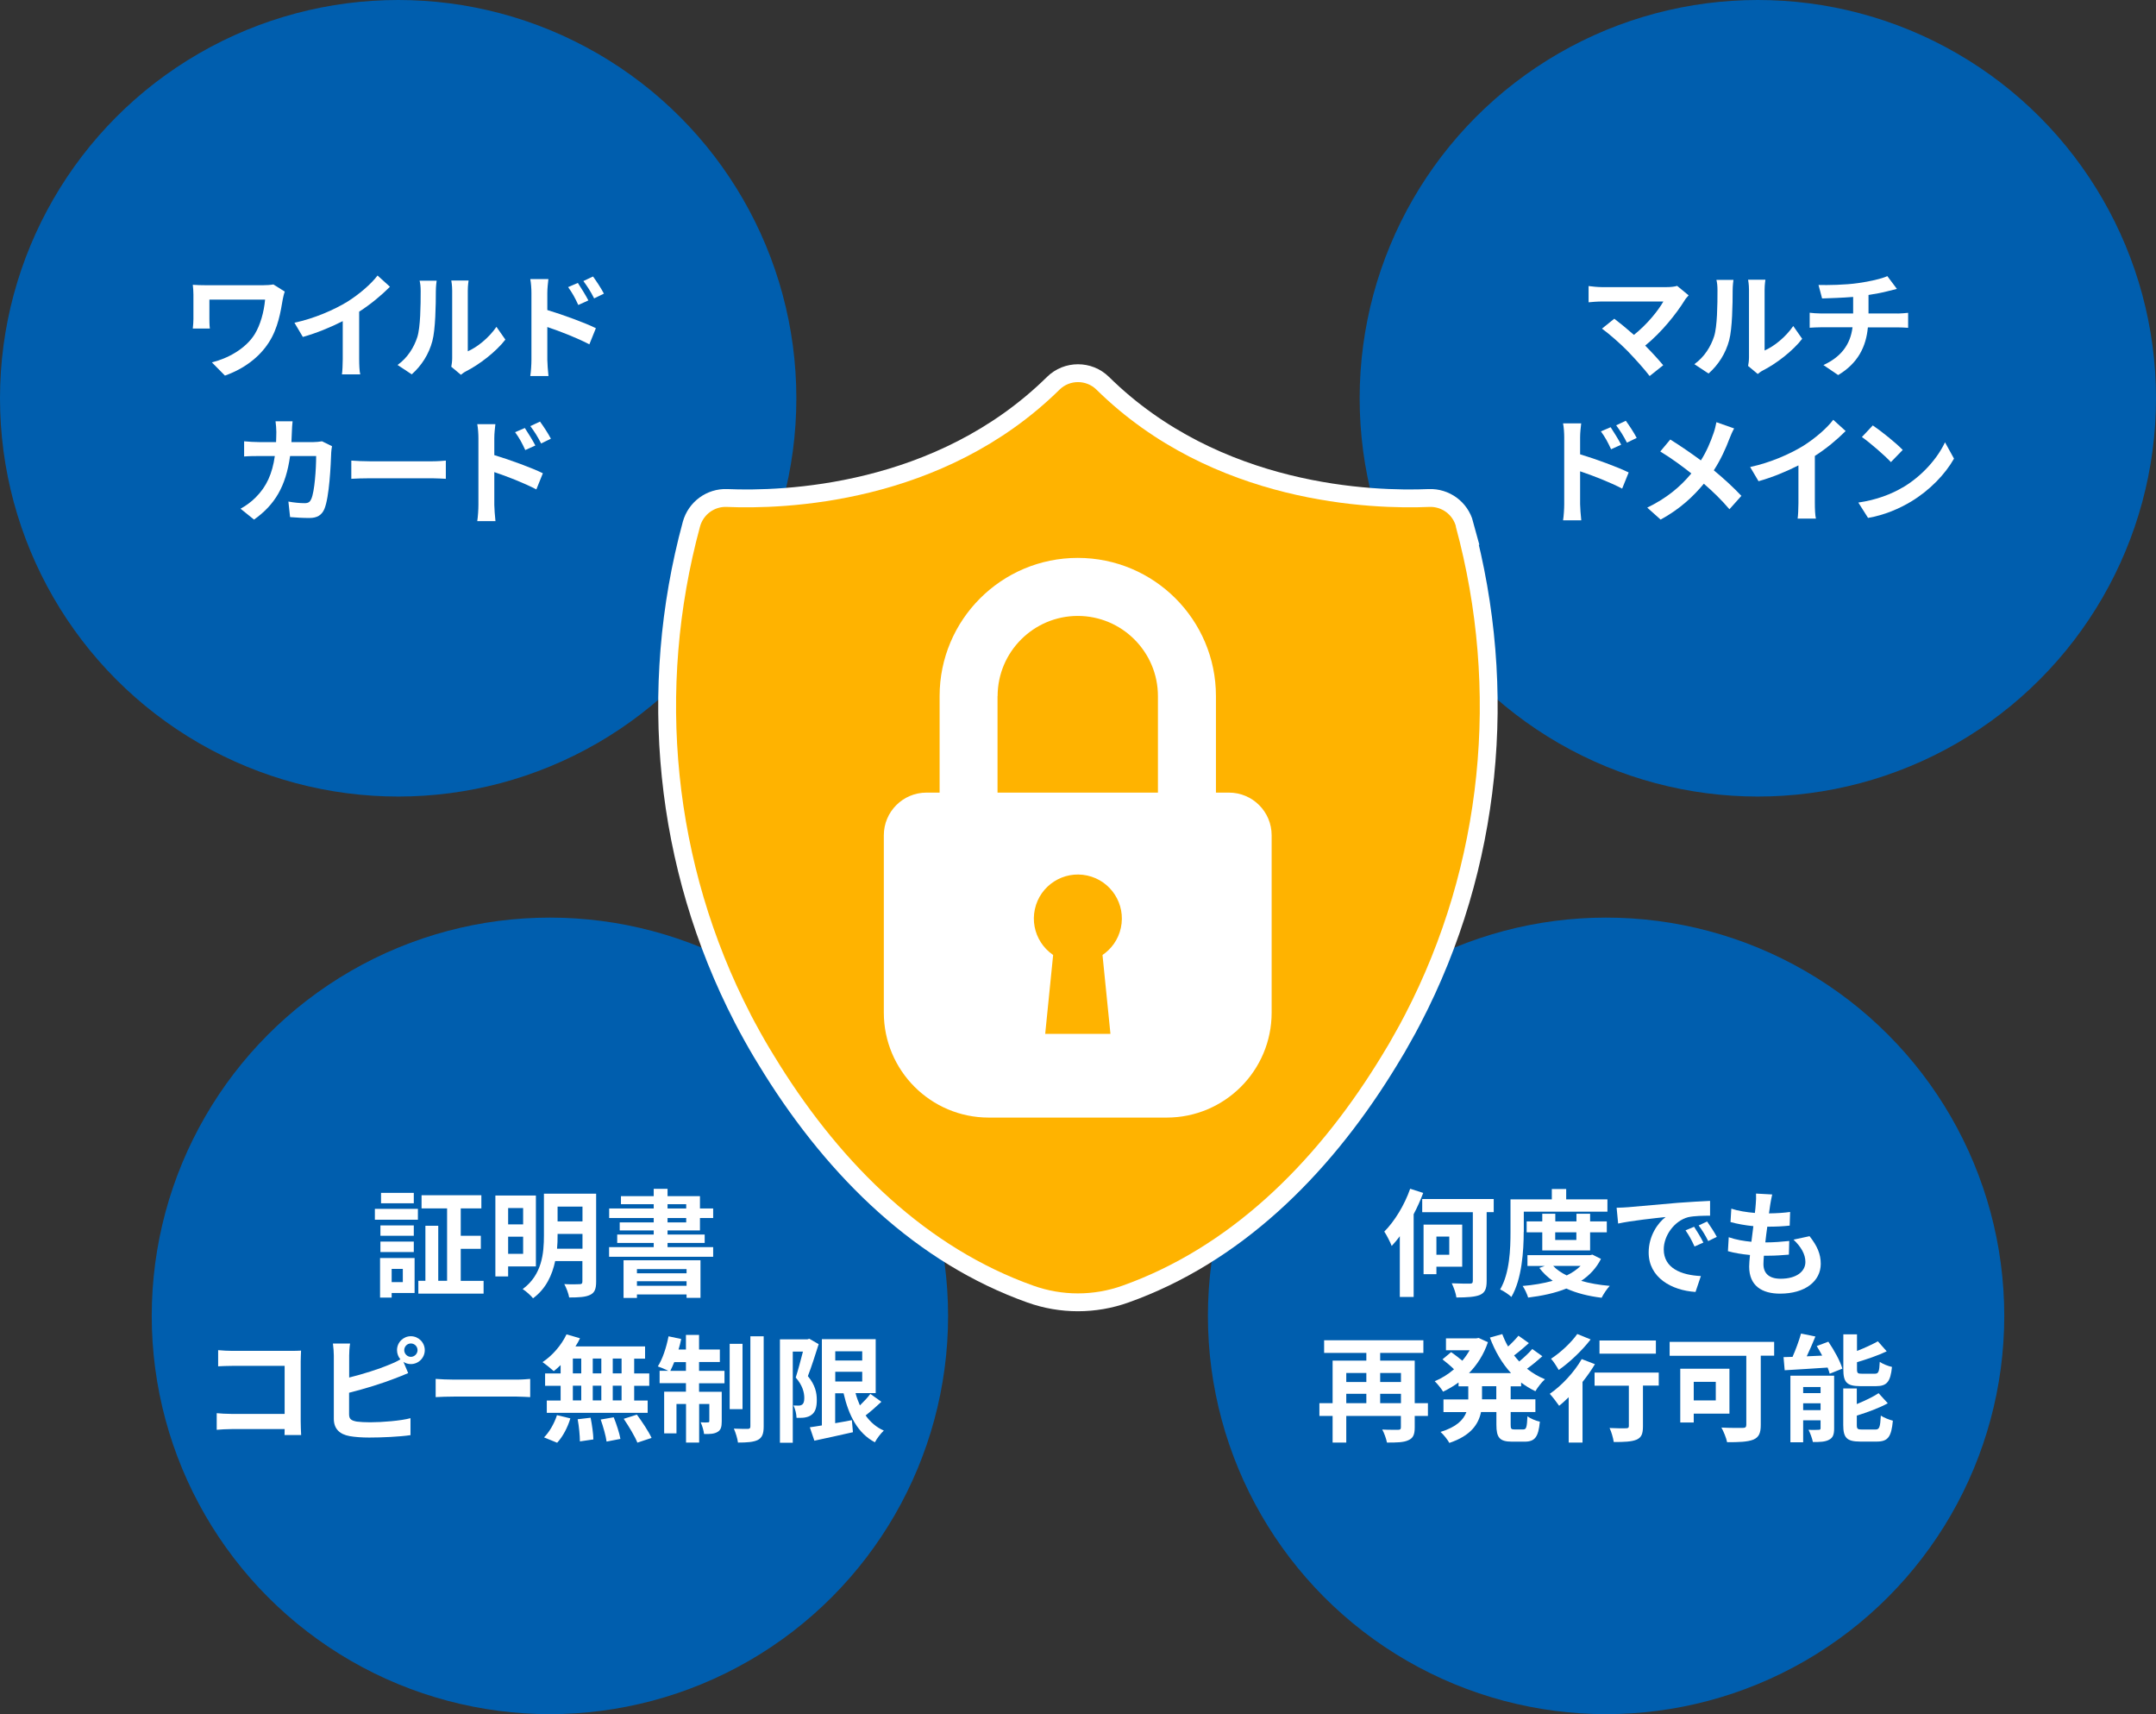 <svg xmlns="http://www.w3.org/2000/svg" viewBox="0 0 241.55 192" width="241.55" height="192"><rect x="0" y="0" width="241.55" height="192" fill="#333333" stroke="none"/><defs><style>.a,.b{fill:#ffb300}.c{fill:#fff}.d{fill:#005eae}.b{stroke:#fff;stroke-miterlimit:10;stroke-width:4px}</style></defs><g id="uuid-c4252010-317b-4f49-8ef4-835a0ffda2ca"><circle class="d" cx="179.94" cy="147.39" r="44.61"/><g><path class="c" d="M159.45,133.62c-.3,.79-.65,1.59-1.07,2.38v9.27h-1.55v-6.8c-.3,.4-.61,.77-.91,1.09-.14-.38-.56-1.22-.83-1.61,1.14-1.14,2.26-2.96,2.9-4.8l1.46,.47Zm7.89,2.15h-.78v7.71c0,.9-.2,1.31-.75,1.56-.55,.23-1.43,.29-2.64,.29-.05-.45-.3-1.13-.52-1.59,.85,.04,1.76,.04,2.02,.04s.34-.08,.34-.32v-7.68h-5.67v-1.48h8.01v1.48Zm-6.41,6.11v.84h-1.44v-5.55h4.33v4.71h-2.89Zm0-3.37v2.03h1.44v-2.03h-1.44Z"/><path class="c" d="M170.71,137.98c0,2.11-.2,5.29-1.38,7.29-.26-.26-.91-.69-1.26-.84,1.08-1.85,1.16-4.55,1.16-6.45v-3.64h4.63v-1.16h1.61v1.16h4.62v1.38h-9.37v2.26Zm8.66,3.02c-.52,1.04-1.29,1.85-2.22,2.47,.95,.27,2.03,.46,3.2,.56-.31,.33-.71,.92-.91,1.33-1.5-.18-2.82-.52-3.95-1.03-1.27,.51-2.73,.82-4.28,1.01-.12-.39-.39-.98-.62-1.3,1.2-.1,2.34-.29,3.37-.58-.57-.4-1.08-.88-1.5-1.44l.61-.22h-1.94v-1.21h7.01l.27-.06,.96,.48Zm-6.58-.94v-2.03h-1.75v-1.22h1.75v-.86h1.46v.86h2.37v-.86h1.53v.86h1.87v1.22h-1.87v2.03h-5.36Zm1.22,1.73c.39,.42,.91,.77,1.52,1.07,.6-.29,1.13-.65,1.56-1.07h-3.08Zm.23-3.76v.86h2.37v-.86h-2.37Z"/><path class="c" d="M182.39,135.22c1.08-.09,3.21-.29,5.56-.49,1.33-.1,2.73-.18,3.64-.22v1.66c-.68,0-1.78,.01-2.47,.17-1.56,.42-2.72,2.08-2.72,3.6,0,2.12,1.98,2.89,4.16,2.99l-.6,1.78c-2.7-.17-5.25-1.62-5.25-4.42,0-1.86,1.03-3.32,1.9-3.97-1.12,.12-3.82,.4-5.32,.73l-.17-1.77c.52-.01,1.01-.04,1.26-.06Zm8.45,3.96l-.99,.44c-.33-.72-.6-1.22-1.01-1.81l.96-.4c.31,.47,.79,1.25,1.04,1.77Zm1.51-.64l-.97,.47c-.35-.7-.65-1.18-1.07-1.75l.95-.44c.33,.46,.82,1.22,1.09,1.73Z"/><path class="c" d="M202.74,138.47c.86,1.09,1.25,2,1.25,3.09,0,1.94-1.74,3.34-4.56,3.34-2.03,0-3.46-.88-3.46-3.03,0-.31,.04-.77,.09-1.3-.94-.09-1.78-.23-2.47-.43l.09-1.56c.83,.29,1.7,.43,2.54,.51,.08-.57,.14-1.17,.22-1.75-.9-.09-1.81-.25-2.56-.46l.09-1.5c.74,.25,1.7,.4,2.64,.48,.05-.39,.08-.74,.1-1.03,.03-.35,.05-.72,.03-1.14l1.81,.1c-.1,.47-.17,.81-.22,1.14-.04,.22-.08,.56-.14,.98,.92-.01,1.75-.07,2.37-.16l-.05,1.53c-.77,.08-1.47,.12-2.51,.12-.08,.57-.16,1.18-.22,1.76h.09c.79,0,1.74-.07,2.59-.16l-.04,1.53c-.73,.06-1.48,.12-2.28,.12h-.52c-.03,.38-.05,.7-.05,.94,0,1.05,.65,1.64,1.92,1.64,1.79,0,2.78-.82,2.78-1.88,0-.87-.49-1.7-1.33-2.5l1.81-.39Z"/><path class="c" d="M159.98,158.6h-1.48v1.29c0,.78-.17,1.2-.72,1.43-.52,.25-1.3,.26-2.39,.26-.08-.42-.31-1.07-.53-1.46,.71,.04,1.55,.03,1.78,.03s.31-.06,.31-.29v-1.26h-6.12v2.98h-1.53v-2.98h-1.48v-1.43h1.48v-4.77h3.78v-.86h-4.73v-1.42h11.12v1.42h-4.84v.86h3.87v4.77h1.48v1.43Zm-9.15-4.81v1.01h2.25v-1.01h-2.25Zm0,3.38h2.25v-1.05h-2.25v1.05Zm3.8-3.38v1.01h2.33v-1.01h-2.33Zm2.33,3.38v-1.05h-2.33v1.05h2.33Z"/><path class="c" d="M169.25,155.27v1.47h2.77v1.42h-2.77v1.4c0,.47,.05,.55,.42,.55h1c.34,0,.4-.26,.46-1.48,.32,.26,.95,.52,1.39,.61-.16,1.72-.56,2.24-1.7,2.24h-1.42c-1.4,0-1.75-.46-1.75-1.9v-1.42h-1.72c-.29,1.37-1.14,2.65-3.55,3.46-.19-.35-.66-.95-.99-1.23,1.79-.55,2.57-1.35,2.9-2.22h-2.57v-1.42h2.78v-1.47h-1.09v-.43c-.55,.4-1.13,.74-1.73,1.03-.21-.35-.64-.88-.94-1.17,.75-.31,1.5-.77,2.16-1.34-.34-.34-.86-.78-1.29-1.11l.97-.81c.39,.27,.88,.65,1.25,.96,.31-.36,.58-.75,.82-1.17h-2.65v-1.33h3.39l.27-.05,1.04,.48c-.46,1.37-1.2,2.52-2.12,3.46h4.71c-1.01-1.09-1.79-2.44-2.37-3.98l1.39-.39c.18,.48,.39,.95,.65,1.39,.43-.39,.86-.84,1.16-1.21l1.17,.83c-.53,.48-1.13,.99-1.66,1.38,.18,.23,.38,.46,.58,.68,.52-.44,1.09-.96,1.46-1.4l1.13,.81c-.53,.48-1.16,1-1.72,1.4,.6,.48,1.27,.88,2.01,1.18-.36,.31-.83,.92-1.07,1.34-.57-.27-1.1-.6-1.6-.97v.42h-1.18Zm-1.61,0h-1.6v1.47h1.6v-1.47Z"/><path class="c" d="M178.69,152.8c-.39,.66-.87,1.34-1.39,1.99v6.79h-1.55v-5.08c-.36,.35-.71,.68-1.07,.96-.22-.31-.74-1.01-1.05-1.34,1.33-.91,2.74-2.42,3.58-3.89l1.48,.57Zm-.48-2.77c-.94,1.22-2.34,2.56-3.58,3.42-.19-.34-.58-.96-.86-1.26,1.08-.69,2.31-1.86,2.94-2.77l1.5,.61Zm7.64,5.17h-1.78v4.56c0,.83-.16,1.26-.73,1.5-.55,.23-1.38,.26-2.54,.26-.07-.46-.26-1.13-.47-1.57,.74,.04,1.6,.04,1.83,.03,.23,0,.33-.05,.33-.25v-4.52h-3.84v-1.47h7.19v1.47Zm-.33-3.58h-6.32v-1.47h6.32v1.47Z"/><path class="c" d="M198.77,151.85h-1.5v7.75c0,.94-.22,1.39-.83,1.65-.65,.26-1.61,.29-2.94,.29-.09-.46-.4-1.22-.64-1.64,.92,.05,2.05,.04,2.37,.04s.42-.09,.42-.36v-7.72h-8.59v-1.56h11.71v1.56Zm-9.01,6.49v.99h-1.51v-6.02h5.51v5.03h-4Zm0-3.56v2.08h2.47v-2.08h-2.47Z"/><path class="c" d="M204.84,150.28c.64,.94,1.33,2.17,1.57,3.02l-1.42,.57c-.05-.21-.13-.44-.23-.69-1.72,.12-3.48,.22-4.81,.3l-.13-1.47c.31,0,.65-.01,1.01-.03,.36-.82,.73-1.82,.95-2.61l1.61,.33c-.3,.75-.65,1.53-.97,2.22l1.73-.08c-.2-.36-.4-.73-.61-1.07l1.3-.49Zm.65,9.71c0,.68-.13,1.05-.56,1.27-.44,.25-1.04,.26-1.82,.26-.08-.4-.3-1-.49-1.37,.46,.03,.98,.01,1.14,0,.16,0,.21-.04,.21-.19v-.87h-1.95v2.46h-1.43v-7.46h4.9v5.9Zm-3.47-4.63v.68h1.95v-.68h-1.95Zm1.95,2.59v-.77h-1.95v.77h1.95Zm4.43-2.69c-1.52,0-1.88-.46-1.88-1.89v-3.91h1.53v1.86c.87-.34,1.73-.74,2.34-1.08l.99,1.12c-.98,.47-2.2,.88-3.33,1.22v.77c0,.47,.08,.52,.57,.52h1.42c.42,0,.51-.2,.56-1.33,.31,.23,.95,.48,1.37,.57-.17,1.66-.57,2.15-1.77,2.15h-1.79Zm1.72,4.86c.44,0,.53-.25,.6-1.56,.33,.23,.95,.47,1.35,.57-.17,1.83-.56,2.34-1.81,2.34h-1.85c-1.52,0-1.9-.44-1.9-1.87v-4.08h1.52v1.75c.92-.38,1.82-.81,2.44-1.22l1.03,1.13c-1,.55-2.29,1.01-3.47,1.38v1.04c0,.46,.09,.52,.6,.52h1.48Z"/></g><circle class="d" cx="61.61" cy="147.39" r="44.61"/><g><path class="c" d="M42,135.4h4.82v1.22h-4.82v-1.22Zm4.45,9.43h-2.57v.51h-1.3v-4.43h3.87v3.93Zm-.09-6.41h-3.74v-1.16h3.74v1.16Zm-3.74,.65h3.74v1.17h-3.74v-1.17Zm3.74-4.29h-3.67v-1.17h3.67v1.17Zm-2.48,7.35v1.48h1.25v-1.48h-1.25Zm10.3,1.33v1.44h-7.31v-1.44h.79v-6.16h1.44v6.16h.99v-8.11h-2.86v-1.47h6.7v1.47h-2.31v3.07h2.25v1.46h-2.25v3.59h2.56Z"/><path class="c" d="M56.93,141.85v1.12h-1.43v-9.06h4.54v7.94h-3.11Zm0-6.54v1.83h1.68v-1.83h-1.68Zm1.68,5.13v-1.92h-1.68v1.92h1.68Zm8.18,3.12c0,.82-.17,1.24-.68,1.48-.52,.25-1.26,.29-2.34,.29-.07-.43-.33-1.11-.55-1.5,.7,.04,1.5,.03,1.72,.01,.23,0,.31-.08,.31-.3v-2.29h-3.05c-.33,1.56-1.03,3.11-2.48,4.17-.23-.3-.83-.83-1.16-1.03,2.18-1.61,2.38-4.03,2.38-6.01v-4.68h5.85v9.84Zm-1.53-3.69v-1.66h-2.79v.19c0,.47-.01,.96-.06,1.47h2.86Zm-2.79-4.72v1.66h2.79v-1.66h-2.79Z"/><path class="c" d="M74.79,137.82v.46h4.16v.94h-4.16v.47h5.11v1.08h-11.66v-1.08h5v-.47h-4.09v-.94h4.09v-.46h-3.81v-.9h3.81v-.49h-4.99v-1.07h4.99v-.48h-3.67v-.9h3.67v-.82h1.55v.82h3.63v1.38h1.48v1.07h-1.48v1.39h-3.63Zm-4.93,3.34h8.62v4.21h-1.56v-.38h-5.56v.39h-1.5v-4.22Zm1.5,.99v.47h5.56v-.47h-5.56Zm5.56,1.87v-.51h-5.56v.51h5.56Zm-2.13-8.66h2.09v-.48h-2.09v.48Zm0,1.56h2.09v-.49h-2.09v.49Z"/><path class="c" d="M31.88,160.75c.01-.21,.01-.43,.01-.68h-5.93c-.51,0-1.25,.04-1.68,.08v-1.86c.46,.04,1.04,.08,1.62,.08h5.99v-5.38h-5.84c-.55,0-1.25,.03-1.61,.05v-1.81c.48,.05,1.16,.08,1.61,.08h6.54c.38,0,.92-.01,1.14-.03-.01,.3-.04,.82-.04,1.2v6.73c0,.46,.03,1.14,.05,1.53h-1.88Z"/><path class="c" d="M39.11,154.3c1.53-.38,3.34-.95,4.5-1.44,.42-.16,.81-.34,1.25-.6-.23-.27-.38-.64-.38-1.03,0-.86,.69-1.56,1.55-1.56s1.56,.7,1.56,1.56-.7,1.56-1.56,1.56c-.31,0-.6-.09-.83-.25l.53,1.26c-.51,.21-1.09,.46-1.52,.61-1.31,.52-3.41,1.17-5.1,1.59v2.41c0,.56,.26,.7,.85,.82,.39,.05,.92,.08,1.51,.08,1.35,0,3.46-.17,4.52-.46v1.9c-1.22,.18-3.2,.27-4.63,.27-.84,0-1.62-.06-2.18-.16-1.13-.2-1.78-.82-1.78-1.94v-7.08c0-.29-.04-.95-.1-1.35h1.92c-.07,.4-.1,.99-.1,1.35v2.46Zm7.67-3.07c0-.42-.34-.75-.75-.75s-.74,.34-.74,.75,.34,.75,.74,.75,.75-.34,.75-.75Z"/><path class="c" d="M48.81,154.45c.47,.04,1.42,.08,2.09,.08h6.98c.6,0,1.18-.05,1.52-.08v2.04c-.31-.01-.98-.06-1.52-.06h-6.98c-.74,0-1.61,.03-2.09,.06v-2.04Z"/><path class="c" d="M62.81,152.9c-.26,.25-.51,.48-.77,.68-.29-.27-.91-.77-1.26-1.01,1.09-.71,2.12-1.9,2.69-3.11l1.51,.44c-.14,.31-.31,.61-.51,.91h7.8v1.37h-1.22v1.66h1.69v1.38h-1.69v1.65h1.51v1.38h-11.3v-1.38h1.55v-1.65h-1.74v-1.38h1.74v-.94Zm-1.87,8.11c.57-.55,1.16-1.55,1.46-2.5l1.5,.36c-.29,.99-.84,2.05-1.48,2.73l-1.47-.6Zm3.24-7.18h.94v-1.66h-.94v1.66Zm0,3.03h.94v-1.65h-.94v1.65Zm1.99,1.94c.16,.79,.3,1.82,.31,2.43l-1.51,.22c0-.62-.1-1.69-.25-2.48l1.44-.17Zm1.2-4.97v-1.66h-.96v1.66h.96Zm-.96,1.38v1.65h.96v-1.65h-.96Zm2.35,3.54c.31,.77,.64,1.78,.75,2.42l-1.55,.3c-.08-.62-.38-1.68-.66-2.47l1.46-.25Zm.88-6.58h-.99v1.66h.99v-1.66Zm0,3.04h-.99v1.65h.99v-1.65Zm1.72,3.25c.58,.79,1.31,1.88,1.64,2.6l-1.59,.53c-.27-.69-.96-1.83-1.53-2.67l1.48-.47Z"/><path class="c" d="M78.32,153.55h2.85v1.39h-2.85v.95h2.54v3.32c0,.6-.09,.96-.47,1.18-.36,.22-.86,.25-1.51,.23-.04-.39-.21-.94-.38-1.31,.36,.03,.68,.03,.81,.01,.12,0,.16-.03,.16-.16v-1.9h-1.14v4.32h-1.47v-4.32h-1.07v3.29h-1.38v-4.67h2.44v-.95h-2.95v-1.39h.97c-.34-.17-.87-.39-1.17-.49,.53-.82,.96-2.13,1.2-3.37l1.42,.3c-.08,.4-.18,.79-.3,1.18h.83v-1.64h1.47v1.64h2.33v1.4h-2.33v.98Zm-1.47,0v-.98h-1.31c-.14,.36-.3,.69-.44,.98h1.75Zm6.34,4.29h-1.44v-7.32h1.44v7.32Zm2.37-8.16v10.09c0,.83-.17,1.25-.64,1.51-.48,.25-1.24,.3-2.24,.3-.05-.43-.26-1.11-.46-1.56,.66,.03,1.34,.03,1.56,.03,.21-.01,.29-.07,.29-.29v-10.08h1.48Z"/><path class="c" d="M91.72,150.56c-.36,1.13-.81,2.56-1.21,3.58,.84,1,1,1.9,1,2.65,.01,.86-.18,1.4-.6,1.69-.21,.17-.48,.25-.77,.3-.26,.04-.57,.03-.9,.03-.01-.39-.13-.99-.35-1.38,.25,.01,.44,.01,.61,.01,.14,0,.26-.04,.38-.12,.16-.12,.23-.36,.23-.73,0-.61-.19-1.42-.96-2.29,.27-.83,.57-2,.81-2.91h-1.14v10.21h-1.44v-11.58h3.07l.22-.07,1.05,.61Zm7.02,6.46c-.56,.53-1.2,1.09-1.76,1.52,.52,.74,1.2,1.33,2.04,1.7-.34,.31-.79,.9-1,1.31-1.91-1.01-2.92-2.95-3.51-5.49h-.94v3.35c.61-.1,1.25-.22,1.87-.34l.12,1.35c-1.5,.35-3.09,.68-4.32,.95l-.51-1.5c.39-.05,.85-.13,1.35-.21v-9.66h6.03v6.04h-2.26c.13,.48,.3,.95,.49,1.38,.43-.42,.87-.88,1.17-1.29l1.21,.86Zm-5.16-5.66v1.03h3.02v-1.03h-3.02Zm0,3.38h3.02v-1.09h-3.02v1.09Z"/></g><circle class="d" cx="196.94" cy="44.61" r="44.61"/><g><path class="c" d="M189.19,33.08c-.18,.21-.35,.38-.44,.55-.94,1.52-2.6,3.6-4.43,5.08,.74,.74,1.51,1.59,2.02,2.2l-1.52,1.21c-.55-.73-1.64-1.94-2.48-2.81-.75-.77-2.08-1.94-2.86-2.5l1.38-1.11c.52,.39,1.38,1.09,2.2,1.81,1.47-1.17,2.69-2.68,3.3-3.74h-6.88c-.52,0-1.22,.06-1.5,.09v-1.82c.34,.05,1.05,.12,1.5,.12h7.21c.49,0,.94-.05,1.21-.14l1.3,1.07Z"/><path class="c" d="M189.83,40.79c1.14-.81,1.85-2,2.21-3.11,.36-1.12,.38-3.58,.38-5.15,0-.52-.04-.87-.12-1.18h1.91c-.01,.05-.09,.64-.09,1.17,0,1.53-.04,4.28-.39,5.59-.39,1.47-1.2,2.74-2.31,3.73l-1.59-1.05Zm6.02,.2c.05-.25,.1-.61,.1-.96v-7.58c0-.58-.09-1.08-.1-1.12h1.94s-.09,.55-.09,1.13v6.8c1.05-.46,2.34-1.48,3.21-2.74l1,1.43c-1.08,1.4-2.95,2.81-4.41,3.55-.27,.14-.4,.26-.57,.39l-1.08-.9Z"/><path class="c" d="M212.6,35.12c.27,0,.9-.05,1.18-.08v1.68c-.35-.03-.79-.05-1.14-.05h-3.37c-.2,2.18-1.13,4.03-3.33,5.34l-1.65-1.12c1.98-.91,3.02-2.3,3.26-4.23h-3.58c-.4,0-.88,.03-1.22,.05v-1.68c.35,.04,.79,.08,1.2,.08h3.67v-1.85c-1.25,.1-2.61,.14-3.48,.17l-.4-1.51c.99,.03,3,0,4.43-.21,1.3-.18,2.63-.48,3.28-.78l1.07,1.43c-.44,.1-.78,.2-1,.25-.64,.17-1.4,.31-2.18,.43v2.07h3.28Z"/><path class="c" d="M177.04,50.89c1.73,.52,4.24,1.44,5.43,2.03l-.73,1.81c-1.35-.71-3.3-1.47-4.71-1.94v3.68c0,.36,.07,1.27,.13,1.81h-2.04c.08-.51,.13-1.3,.13-1.81v-7.48c0-.47-.04-1.11-.13-1.57h2.03c-.05,.46-.12,1.03-.12,1.57v1.9Zm3.46-.57c-.38-.82-.66-1.34-1.14-2l1.09-.47c.36,.55,.88,1.38,1.18,1.96l-1.13,.51Zm1.78-.73c-.42-.82-.73-1.3-1.21-1.95l1.08-.51c.38,.52,.92,1.34,1.22,1.92l-1.09,.53Z"/><path class="c" d="M194.29,47.98c-.17,.29-.42,.86-.53,1.16-.39,1.04-.97,2.34-1.75,3.54,1.14,.94,2.22,1.94,3.09,2.86l-1.34,1.5c-.91-1.07-1.83-1.96-2.87-2.86-1.14,1.38-2.64,2.82-4.84,4.02l-1.5-1.34c2.12-1.03,3.67-2.29,4.94-3.83-.92-.73-2.16-1.66-3.48-2.46l1.12-1.34c1.04,.65,2.38,1.56,3.43,2.34,.66-1.04,1.08-2.07,1.43-3.08,.12-.33,.25-.86,.31-1.2l1.99,.7Z"/><path class="c" d="M203.33,56.39c0,.57,.03,1.38,.12,1.7h-2.05c.05-.31,.09-1.13,.09-1.7v-4.26c-1.34,.68-2.96,1.35-4.47,1.77l-.94-1.59c2.28-.49,4.46-1.46,5.92-2.35,1.31-.82,2.67-1.98,3.39-2.94l1.39,1.26c-.99,.99-2.16,1.96-3.45,2.79v5.32Z"/><path class="c" d="M213.18,54.6c2.21-1.31,3.91-3.3,4.73-5.06l1.01,1.83c-.99,1.75-2.72,3.55-4.81,4.81-1.31,.79-2.99,1.52-4.82,1.83l-1.09-1.72c2.03-.29,3.72-.95,4.98-1.7Zm0-4.21l-1.33,1.37c-.68-.73-2.3-2.14-3.25-2.81l1.22-1.3c.91,.61,2.6,1.96,3.35,2.74Z"/></g><circle class="d" cx="44.61" cy="44.61" r="44.61"/><g><path class="c" d="M31.91,32.65c-.08,.19-.2,.69-.23,.87-.23,1.36-.53,3.25-1.55,4.82-1.08,1.7-2.85,3-4.93,3.73l-1.46-1.48c1.76-.43,3.76-1.51,4.78-3.13,.65-1.05,1.05-2.5,1.18-3.9h-6.24v2.17c0,.19,0,.65,.05,1.07h-1.91c.04-.4,.07-.73,.07-1.07v-2.74c0-.35-.03-.74-.07-1.09,.42,.03,.99,.05,1.59,.05h6.21c.44,0,.9-.03,1.23-.09l1.26,.79Z"/><path class="c" d="M40.24,40.23c0,.57,.03,1.38,.12,1.7h-2.05c.05-.31,.09-1.13,.09-1.7v-4.26c-1.34,.68-2.96,1.35-4.47,1.77l-.94-1.59c2.27-.49,4.46-1.46,5.92-2.35,1.31-.82,2.67-1.98,3.39-2.94l1.39,1.26c-.99,.99-2.16,1.96-3.45,2.79v5.32Z"/><path class="c" d="M44.54,40.88c1.14-.81,1.85-2,2.21-3.11,.36-1.12,.38-3.58,.38-5.15,0-.52-.04-.87-.12-1.18h1.91c-.01,.05-.09,.64-.09,1.17,0,1.53-.04,4.28-.39,5.59-.39,1.47-1.2,2.74-2.31,3.73l-1.59-1.05Zm6.02,.2c.05-.25,.1-.61,.1-.96v-7.58c0-.58-.09-1.08-.1-1.12h1.94s-.09,.55-.09,1.13v6.8c1.05-.46,2.34-1.48,3.21-2.74l1,1.43c-1.08,1.4-2.95,2.81-4.41,3.55-.27,.14-.4,.26-.57,.39l-1.08-.9Z"/><path class="c" d="M61.33,34.73c1.73,.52,4.24,1.44,5.43,2.03l-.73,1.81c-1.35-.71-3.3-1.47-4.71-1.94v3.68c0,.36,.07,1.27,.13,1.81h-2.04c.08-.51,.13-1.3,.13-1.81v-7.48c0-.47-.04-1.11-.13-1.57h2.03c-.05,.46-.12,1.03-.12,1.57v1.9Zm3.46-.57c-.38-.82-.66-1.34-1.14-2l1.09-.47c.36,.55,.88,1.38,1.18,1.96l-1.13,.51Zm1.78-.73c-.42-.82-.73-1.3-1.21-1.95l1.08-.51c.38,.52,.92,1.34,1.22,1.92l-1.09,.53Z"/><path class="c" d="M37.2,49.97c-.04,.22-.09,.55-.09,.69-.05,1.4-.21,5.03-.77,6.36-.29,.66-.78,1-1.68,1-.74,0-1.52-.05-2.16-.1l-.19-1.74c.64,.12,1.31,.18,1.82,.18,.42,0,.6-.14,.74-.46,.38-.82,.55-3.42,.55-4.82h-2.92c-.48,3.43-1.72,5.47-4.04,7.12l-1.51-1.22c.55-.3,1.18-.74,1.7-1.27,1.21-1.2,1.86-2.65,2.14-4.63h-1.72c-.44,0-1.16,0-1.72,.05v-1.7c.55,.05,1.22,.09,1.72,.09h1.86c.01-.36,.03-.74,.03-1.13,0-.29-.04-.88-.09-1.2h1.91c-.04,.3-.07,.85-.08,1.16-.01,.4-.03,.79-.05,1.17h2.44c.32,0,.66-.04,.99-.09l1.12,.55Z"/><path class="c" d="M39.36,51.59c.47,.04,1.42,.08,2.09,.08h6.98c.6,0,1.18-.05,1.52-.08v2.04c-.31-.01-.98-.06-1.52-.06h-6.98c-.74,0-1.61,.03-2.09,.06v-2.04Z"/><path class="c" d="M55.39,50.98c1.73,.52,4.24,1.44,5.43,2.03l-.73,1.81c-1.35-.71-3.3-1.47-4.71-1.94v3.68c0,.36,.07,1.27,.13,1.81h-2.04c.08-.51,.13-1.3,.13-1.81v-7.48c0-.47-.04-1.11-.13-1.57h2.03c-.05,.46-.12,1.03-.12,1.57v1.9Zm3.46-.57c-.38-.82-.66-1.34-1.14-2l1.09-.47c.36,.55,.88,1.38,1.18,1.96l-1.13,.51Zm1.78-.73c-.42-.82-.73-1.3-1.21-1.95l1.08-.51c.38,.52,.92,1.34,1.22,1.92l-1.09,.53Z"/></g><g><path class="b" d="M163.12,58.97h0c-.36-1.34-1.6-2.25-2.99-2.19-6.34,.27-24.21-.25-37.29-13.14-1.14-1.12-2.99-1.12-4.13,0-13.09,12.89-30.96,13.41-37.29,13.14-1.38-.06-2.62,.85-2.99,2.19h0c-4.96,18.28-3.04,37.81,5.66,54.63h0s.03,.06,.04,.09c.16,.32,.33,.63,.5,.94,0,.01,.01,.02,.02,.03,.67,1.25,1.37,2.47,2.11,3.66,.15,.24,.29,.48,.44,.71,.04,.07,.08,.13,.12,.2,7.14,11.4,16.62,20.57,28.46,24.78,3.22,1.15,6.75,1.15,9.97,0,11.88-4.23,21.38-13.44,28.52-24.88,.02-.03,.04-.07,.06-.1,.15-.24,.29-.48,.44-.71,.59-.95,1.16-1.92,1.7-2.92,.11-.2,.22-.39,.33-.59,.2-.37,.4-.75,.6-1.13,8.75-16.84,10.67-36.4,5.7-54.71Z"/><path class="a" d="M163.12,58.97h0c-.36-1.34-1.6-2.25-2.99-2.19-6.34,.27-24.21-.25-37.29-13.14-1.14-1.12-2.99-1.12-4.13,0-13.09,12.89-30.96,13.41-37.29,13.14-1.38-.06-2.62,.85-2.99,2.19h0c-4.96,18.28-3.04,37.81,5.66,54.63h0s.03,.06,.04,.09c.16,.32,.33,.63,.5,.94,0,.01,.01,.02,.02,.03,.67,1.25,1.37,2.47,2.11,3.66,.15,.24,.29,.48,.44,.71,.04,.07,.08,.13,.12,.2,7.14,11.4,16.62,20.57,28.46,24.78,3.22,1.15,6.75,1.15,9.97,0,11.88-4.23,21.38-13.44,28.52-24.88,.02-.03,.04-.07,.06-.1,.15-.24,.29-.48,.44-.71,.59-.95,1.16-1.92,1.7-2.92,.11-.2,.22-.39,.33-.59,.2-.37,.4-.75,.6-1.13,8.75-16.84,10.67-36.4,5.7-54.71Z"/><g><path class="c" d="M137.7,88.78h-1.47v-10.81c0-8.55-6.93-15.48-15.48-15.48s-15.48,6.93-15.48,15.48v10.81h-1.47c-2.64,0-4.78,2.14-4.78,4.78v19.86c0,6.49,5.26,11.76,11.76,11.76h19.93c6.49,0,11.76-5.26,11.76-11.76v-19.86c0-2.64-2.14-4.78-4.78-4.78Zm-25.93-10.81c0-4.95,4.03-8.98,8.98-8.98s8.98,4.03,8.98,8.98v10.81h-17.97v-10.81Z"/><circle class="a" cx="120.76" cy="102.89" r="4.93" transform="translate(-5.36 199.13) rotate(-77.78)"/><path class="a" d="M124.41,115.8,123.39,105.68,118.12,105.68,117.1,115.8,124.41,115.8"/></g></g></g></svg>